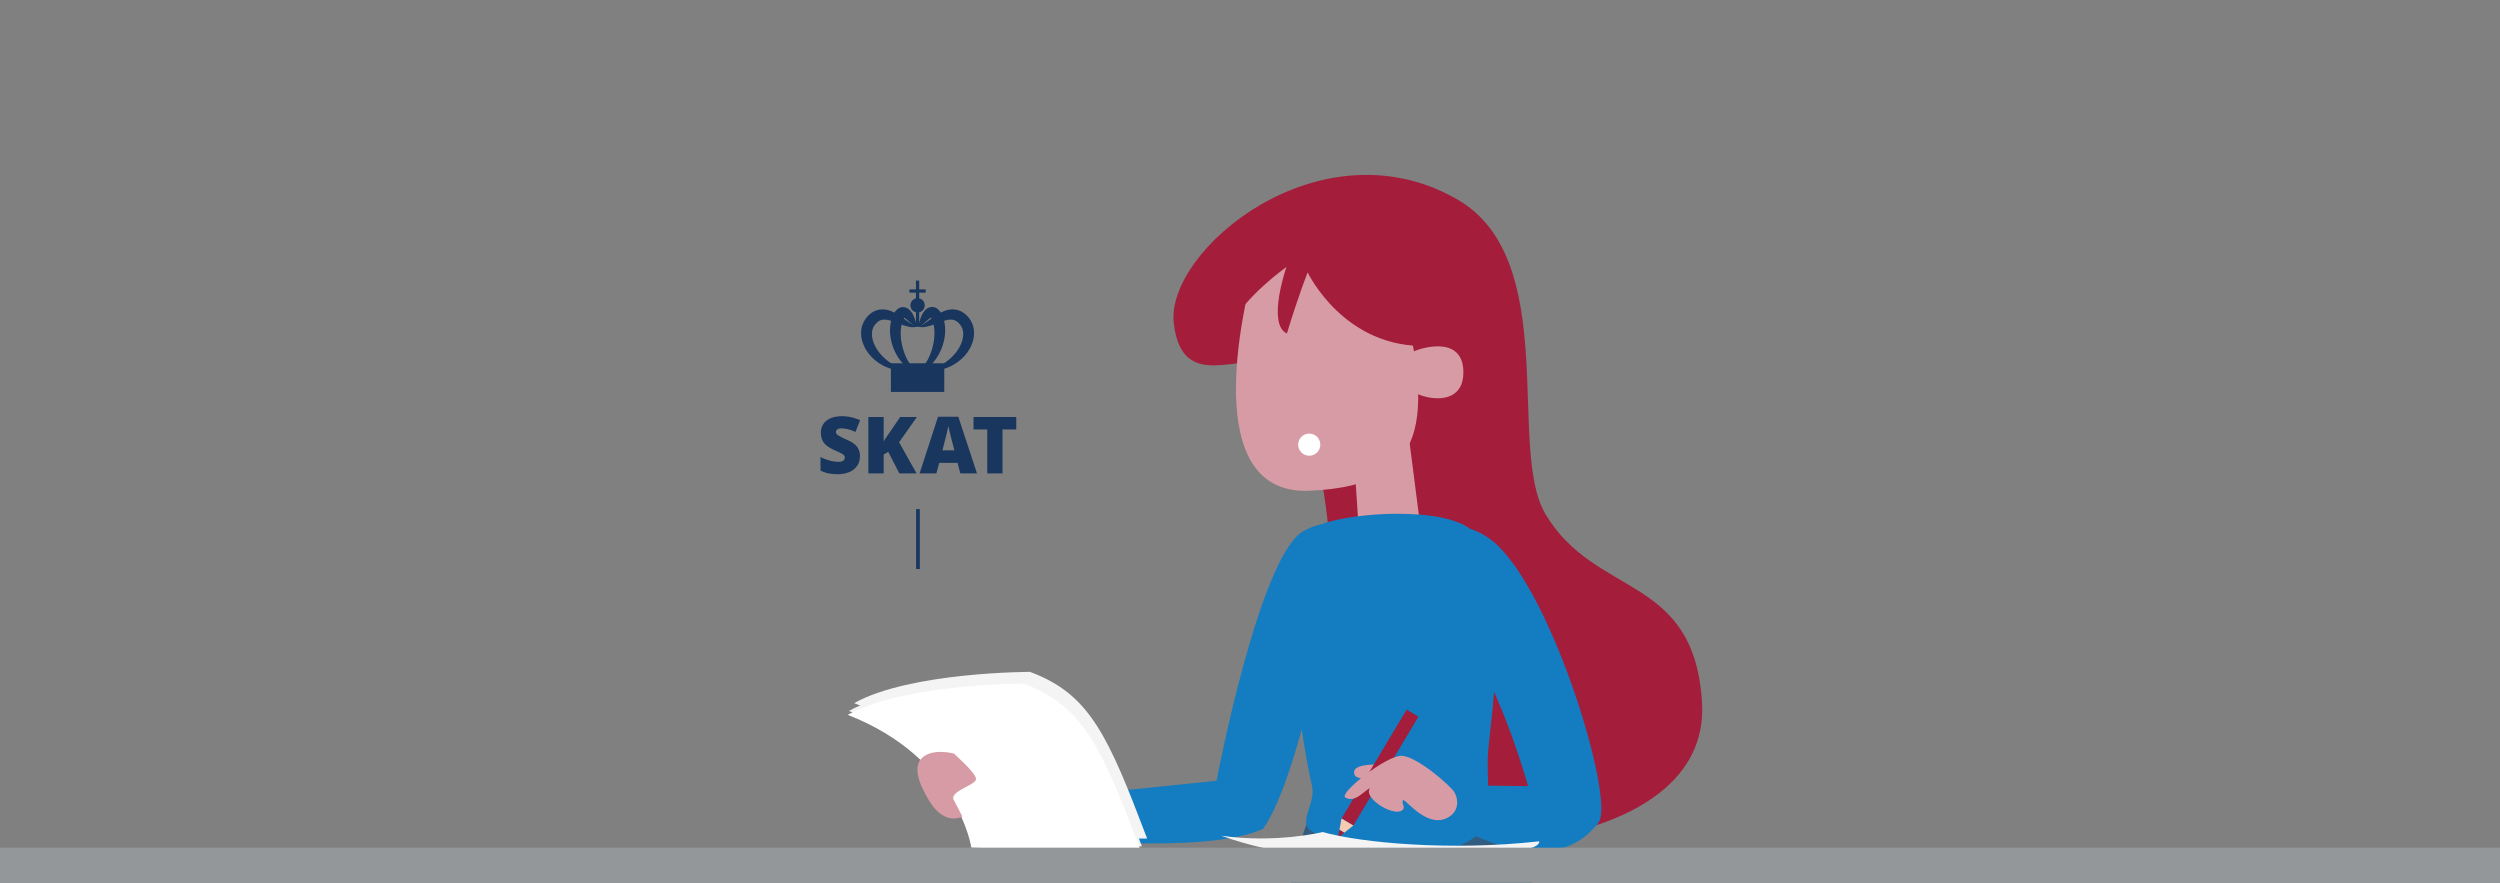 <svg xmlns="http://www.w3.org/2000/svg" width="1920" height="678" viewBox="0 0 1920 678"><rect x="0" y="0" width="1920" height="678" fill="#808080" stroke="none"/><title>beskatning-af-dine-investeringer</title><path d="M1119.08,153.08c-104.92-60.26-224.16,39.09-217.61,95.23,6.41,55,53.26,20,72.87,33.32,39.39,26.84,49.28,124.55,48.41,184.82s-4.64,126.34,30.81,162,260.46,28.83,253.6-88.64c-5.81-99.49-82.15-80.22-120.46-145.37C1157.32,344.44,1199.15,199.07,1119.08,153.08Z" fill="#a41d3a"/><path d="M934.32,599.62,803.45,613.06l.36,30.58s123.26,13,166.35-7.18c26.67-39.45,40.68-135.73,62.33-184.1,17.73-39.62-1.21-60.08-29.77-45.36C968.11,421.55,934.32,599.62,934.32,599.62Z" fill="#147cc0"/><path d="M1181.52,932c-.32-27.28,51.41-252.43-53.12-316-34-20.66-85.42-23.26-118.41,5.36-20.21,17.53-48.86,236.93-51.2,283.57C1024.11,934.53,1132.91,948.45,1181.52,932Z" fill="#325d80"/><path d="M1069.94,200.91c-38.22-31.32-97.1-6.18-108.27,10-5.79,22.66-41.9,169.76,44,166C1103,372.69,1101.62,316.48,1069.94,200.91Z" fill="#d69ba4"/><path d="M1082.46,271.42l-1.06,25.72c3.47,7.84,42.72,19.29,42.48-11.38C1123.65,255.59,1087.74,268,1082.46,271.42Z" fill="#d69ba4"/><polygon points="1079.38 314.99 1091.89 412.79 1043.99 413.95 1038.54 330.94 1079.38 314.99" fill="#d69ba4"/><circle cx="995.76" cy="531.29" r="28.99" transform="translate(460.41 1524.88) rotate(-89.77)" fill="#147cc0"/><path d="M998.66,438s-30.05,83-30.54,84.5,36.4,23.92,50.37-2.49S998.66,438,998.66,438Z" fill="#147cc0"/><path d="M1142.71,579.74c1-19,20.08-139.12-10.94-171.16-7.28-7.51-22-11.54-38.88-13.15a236.83,236.83,0,0,0-53.52,1.58c-17.29,2.49-30.36,6.59-31.81,10.81-21.39,62-12.2,139.49.16,196.27,2.73,12.56-10.92,27.79-.77,34,36.17,22.06,107.12,25.32,129.56,1.14C1146.56,628.39,1141.66,599.92,1142.71,579.74Z" fill="#147cc0"/><path d="M1227.7,631.65c13.3-17.65-38.65-188.09-84.92-218.79-48.94-32.47-36.42,51.67-24.67,71.42,30.74,29.92,55.43,119.47,55.43,119.47L1110,603l-6,23S1187.68,684.78,1227.7,631.65Z" fill="#147cc0"/><path d="M1040.52,595.46c1.87,4.08,24,3.24,29.88,8.79s15.76,18.4,21.65,17.15,5.64-32.23-10.44-33.27C1063.08,587,1035.53,584.58,1040.52,595.46Z" fill="#d69ba4"/><polygon points="1027.59 643.37 1032.49 639.47 1028.71 637.21 1027.59 643.37" fill="#a41d3a"/><rect x="1011.12" y="584.21" width="97.4" height="10.56" transform="translate(9.85 1196.36) rotate(-59.11)" fill="#a41d3a"/><polygon points="1030.29 628.58 1028.71 637.21 1032.49 639.47 1039.35 634 1030.29 628.58" fill="#f5c9b2"/><path d="M1113.1,627.23c7.66-4.92,7-14,3.65-19.16-3.23-5-28.33-26.92-40-27.63s-48.77,28.85-43.59,32c7.33,4.51,14.16-4.86,19.17-7.32-6.17,7.21,17,22,24.23,17.41,3.79-2.4-.9-5.76,1.16-8.16C1081.43,615.9,1097.52,637.23,1113.1,627.23Z" fill="#d69ba4"/><path d="M945.39,250.25C955.14,228.43,988,205,988,205s-15.27,44,.36,51.11c9.1-30,15.92-46.89,15.92-46.89s27.87,58.74,92.33,56.42c0,0,24.81-135.61-74.79-107.87S943.1,235.6,945.39,250.25Z" fill="#a41d3a"/><circle cx="1005.5" cy="341.5" r="8.5" fill="#fff"/><path d="M1015.86,639c29.2,8.32,98.37,14.72,166.21,7.14,0,0,4.23,9.9-55.8,9.3,0,0-102.62,17.39-188.37-13.62C980.05,647.87,1015.86,639,1015.86,639Z" fill="#f4f4f4"/><path d="M787,522c46,17,60,49,90,128,0,0-70,0-130-2,0,0-10-69-95-102C695,522,787,522,787,522Z" fill="#f4f4f4"/><path d="M791,516c46,17,60,49,90,128,0,0-70,0-130-2,0,0-10-69-95-102C699,516,791,516,791,516Z" fill="#f4f4f4"/><path d="M786,525c46,17,60,49,90,128,0,0-70,0-130-2,0,0-10-69-95-102C694,525,786,525,786,525Z" fill="#fff"/><path d="M739.11,627.1c-11,5.07-20.08-3.63-24.33-10.28-3.32-5.2-15.25-24-7.81-33.47s25.54-4.66,25.54-4.66,16.95,14.86,17.09,19.49-18.77,8.92-17.54,15.36Z" fill="#d69ba4"/><rect x="-10" y="651" width="1931" height="49" fill="#94979a"/><line x1="705" y1="391" x2="705" y2="437" fill="none" stroke="#18365e" stroke-miterlimit="10" stroke-width="2.83"/><path d="M660.41,350.42a12.78,12.78,0,0,1-2,7.16,13.39,13.39,0,0,1-5.9,4.86,21.86,21.86,0,0,1-9,1.73,36.64,36.64,0,0,1-7.26-.61,27,27,0,0,1-6.11-2.12V351a34.91,34.91,0,0,0,7,2.68,26,26,0,0,0,6.64,1,6.45,6.45,0,0,0,3.82-.9,2.78,2.78,0,0,0,1.21-2.33,2.57,2.57,0,0,0-.49-1.56,5.72,5.72,0,0,0-1.57-1.35q-1.08-.68-5.77-2.79a27.63,27.63,0,0,1-6.36-3.73,11.46,11.46,0,0,1-3.14-4.15,13.77,13.77,0,0,1-1-5.54,11.11,11.11,0,0,1,4.36-9.34q4.36-3.35,12-3.35a33.59,33.59,0,0,1,13.72,3.11l-3.59,9A26,26,0,0,0,646.33,329a5.47,5.47,0,0,0-3.32.8,2.42,2.42,0,0,0-1,2,2.87,2.87,0,0,0,1.32,2.28,50.24,50.24,0,0,0,7.16,3.68q5.6,2.52,7.78,5.41A11.75,11.75,0,0,1,660.41,350.42Z" fill="#18365e"/><path d="M703.92,363.58H690.7L682.14,347l-3.47,2.08v14.49H666.9V320.25h11.77v18.82a51.37,51.37,0,0,1,3.59-5.54l9.1-13.28h12.81l-13.67,19.42Z" fill="#18365e"/><path d="M737.53,363.58l-2.13-8.12H721.32l-2.19,8.12H706.26l14.14-43.51H736l14.32,43.51ZM733,345.86l-1.87-7.11q-.65-2.37-1.59-6.14t-1.23-5.39q-.27,1.51-1.05,5t-3.48,13.66Z" fill="#18365e"/><path d="M769.94,363.58H758.23V329.82H747.65v-9.57h32.84v9.57H769.94Z" fill="#18365e"/><rect x="684.2" y="279" width="41" height="22" fill="#18365e"/><path d="M695.9,284.5A33.71,33.71,0,0,1,672.54,277a31.83,31.83,0,0,1-8.39-10.13,27.08,27.08,0,0,1-2.34-6.52,22.12,22.12,0,0,1-.3-7.26,19.09,19.09,0,0,1,7.63-12.66,14.81,14.81,0,0,1,7.49-2.78,17.23,17.23,0,0,1,7.34,1.13c4.32,1.64,7.61,4.11,10.8,6.41,1.6,1.15,3.13,2.31,4.75,3.29a11.6,11.6,0,0,0,5.36,2,10.1,10.1,0,0,1-6.27.57,36.57,36.57,0,0,1-6-1.7c-3.8-1.36-7.4-2.94-10.69-3.59a11.54,11.54,0,0,0-4.38-.16,7.59,7.59,0,0,0-3.39,1.6,12.84,12.84,0,0,0-2.86,3.21,10.39,10.39,0,0,0-1.46,3.95,13.85,13.85,0,0,0,0,4.55,19.84,19.84,0,0,0,1.31,4.75,30.27,30.27,0,0,0,5.63,8.85,39.5,39.5,0,0,0,8.52,7.08A51.43,51.43,0,0,0,695.9,284.5Z" fill="#18365e"/><path d="M705.9,285.5c-3.1.19-6.27-1.18-8.85-3.06a28.74,28.74,0,0,1-6.63-7,39.48,39.48,0,0,1-6.69-18,33.29,33.29,0,0,1-.17-5,28.1,28.1,0,0,1,.63-5.09,25.46,25.46,0,0,1,1.6-5,17.68,17.68,0,0,1,1.36-2.54,10.19,10.19,0,0,1,2.6-2.72,6.69,6.69,0,0,1,2.36-1.07,6.54,6.54,0,0,1,2.8,0,7.48,7.48,0,0,1,3.6,1.95,14.77,14.77,0,0,1,3.08,4.47,33.86,33.86,0,0,1,1.63,4.41l.63,2.16a9.94,9.94,0,0,0,.35,1c.15.29.26.63.7.56a.65.65,0,0,1-.59.37,2,2,0,0,1-.74-.11,5.91,5.91,0,0,1-1.22-.57,20.34,20.34,0,0,1-2-1.43c-1.25-1-2.36-2-3.44-2.94a14.41,14.41,0,0,0-2.9-2.13c-.36-.18-.64-.11-.37,0a1.24,1.24,0,0,0,.59.06,2.57,2.57,0,0,0,.38-.07c.06,0-.13.25-.34.62a12,12,0,0,0-.69,1.43,21,21,0,0,0-1.13,3.47,30.49,30.49,0,0,0-.7,7.69,46,46,0,0,0,3.52,15.93,34,34,0,0,0,4.08,7.28A16.23,16.23,0,0,0,705.9,285.5Z" fill="#18365e"/><path d="M713.5,284.5a51.43,51.43,0,0,0,10.61-4.91,39.51,39.51,0,0,0,8.52-7.08,30.27,30.27,0,0,0,5.63-8.85,19.84,19.84,0,0,0,1.31-4.75,13.85,13.85,0,0,0,0-4.55,10.39,10.39,0,0,0-1.46-3.95,12.84,12.84,0,0,0-2.86-3.21,7.59,7.59,0,0,0-3.39-1.6,11.54,11.54,0,0,0-4.38.16c-3.29.65-6.88,2.22-10.69,3.59a36.57,36.57,0,0,1-6,1.7,10.1,10.1,0,0,1-6.27-.57,11.6,11.6,0,0,0,5.36-2c1.62-1,3.15-2.15,4.75-3.29,3.19-2.3,6.49-4.77,10.8-6.41a17.23,17.23,0,0,1,7.34-1.13,14.81,14.81,0,0,1,7.49,2.78,18.64,18.64,0,0,1,7.63,12.66,22.12,22.12,0,0,1-.3,7.26,27.08,27.08,0,0,1-2.34,6.52A31.84,31.84,0,0,1,736.85,277,33.71,33.71,0,0,1,713.5,284.5Z" fill="#18365e"/><path d="M703.5,285.5a16.23,16.23,0,0,0,6.57-5.43,34,34,0,0,0,4.08-7.28,46,46,0,0,0,3.52-15.93,30.48,30.48,0,0,0-.7-7.69,21,21,0,0,0-1.13-3.47,12,12,0,0,0-.69-1.43c-.2-.37-.4-.63-.34-.62a2.57,2.57,0,0,0,.38.07,1.24,1.24,0,0,0,.59-.06c.27-.12,0-.19-.37,0a14.41,14.41,0,0,0-2.9,2.13c-1.09.92-2.2,2-3.44,2.94a20.34,20.34,0,0,1-2,1.43,5.91,5.91,0,0,1-1.22.57,2,2,0,0,1-.74.11.65.65,0,0,1-.59-.37c.44.07.55-.27.7-.56a9.94,9.94,0,0,0,.35-1l.63-2.16a33.86,33.86,0,0,1,1.63-4.41,14.77,14.77,0,0,1,3.08-4.47,7.48,7.48,0,0,1,3.6-1.95,6.54,6.54,0,0,1,2.8,0,6.69,6.69,0,0,1,2.36,1.07,10.19,10.19,0,0,1,2.6,2.72,17.67,17.67,0,0,1,1.36,2.54,25.46,25.46,0,0,1,1.6,5,28.09,28.09,0,0,1,.63,5.09,33.28,33.28,0,0,1-.17,5,39.48,39.48,0,0,1-6.69,18,28.74,28.74,0,0,1-6.63,7C709.77,284.32,706.59,285.69,703.5,285.5Z" fill="#18365e"/><rect x="703.45" y="215.5" width="2.5" height="35" fill="#18365e"/><polyline points="698.45 222.25 710.95 222.25 710.95 224.75 698.45 224.75" fill="#18365e"/><circle cx="704.7" cy="234.5" r="5.5" fill="#18365e"/></svg>